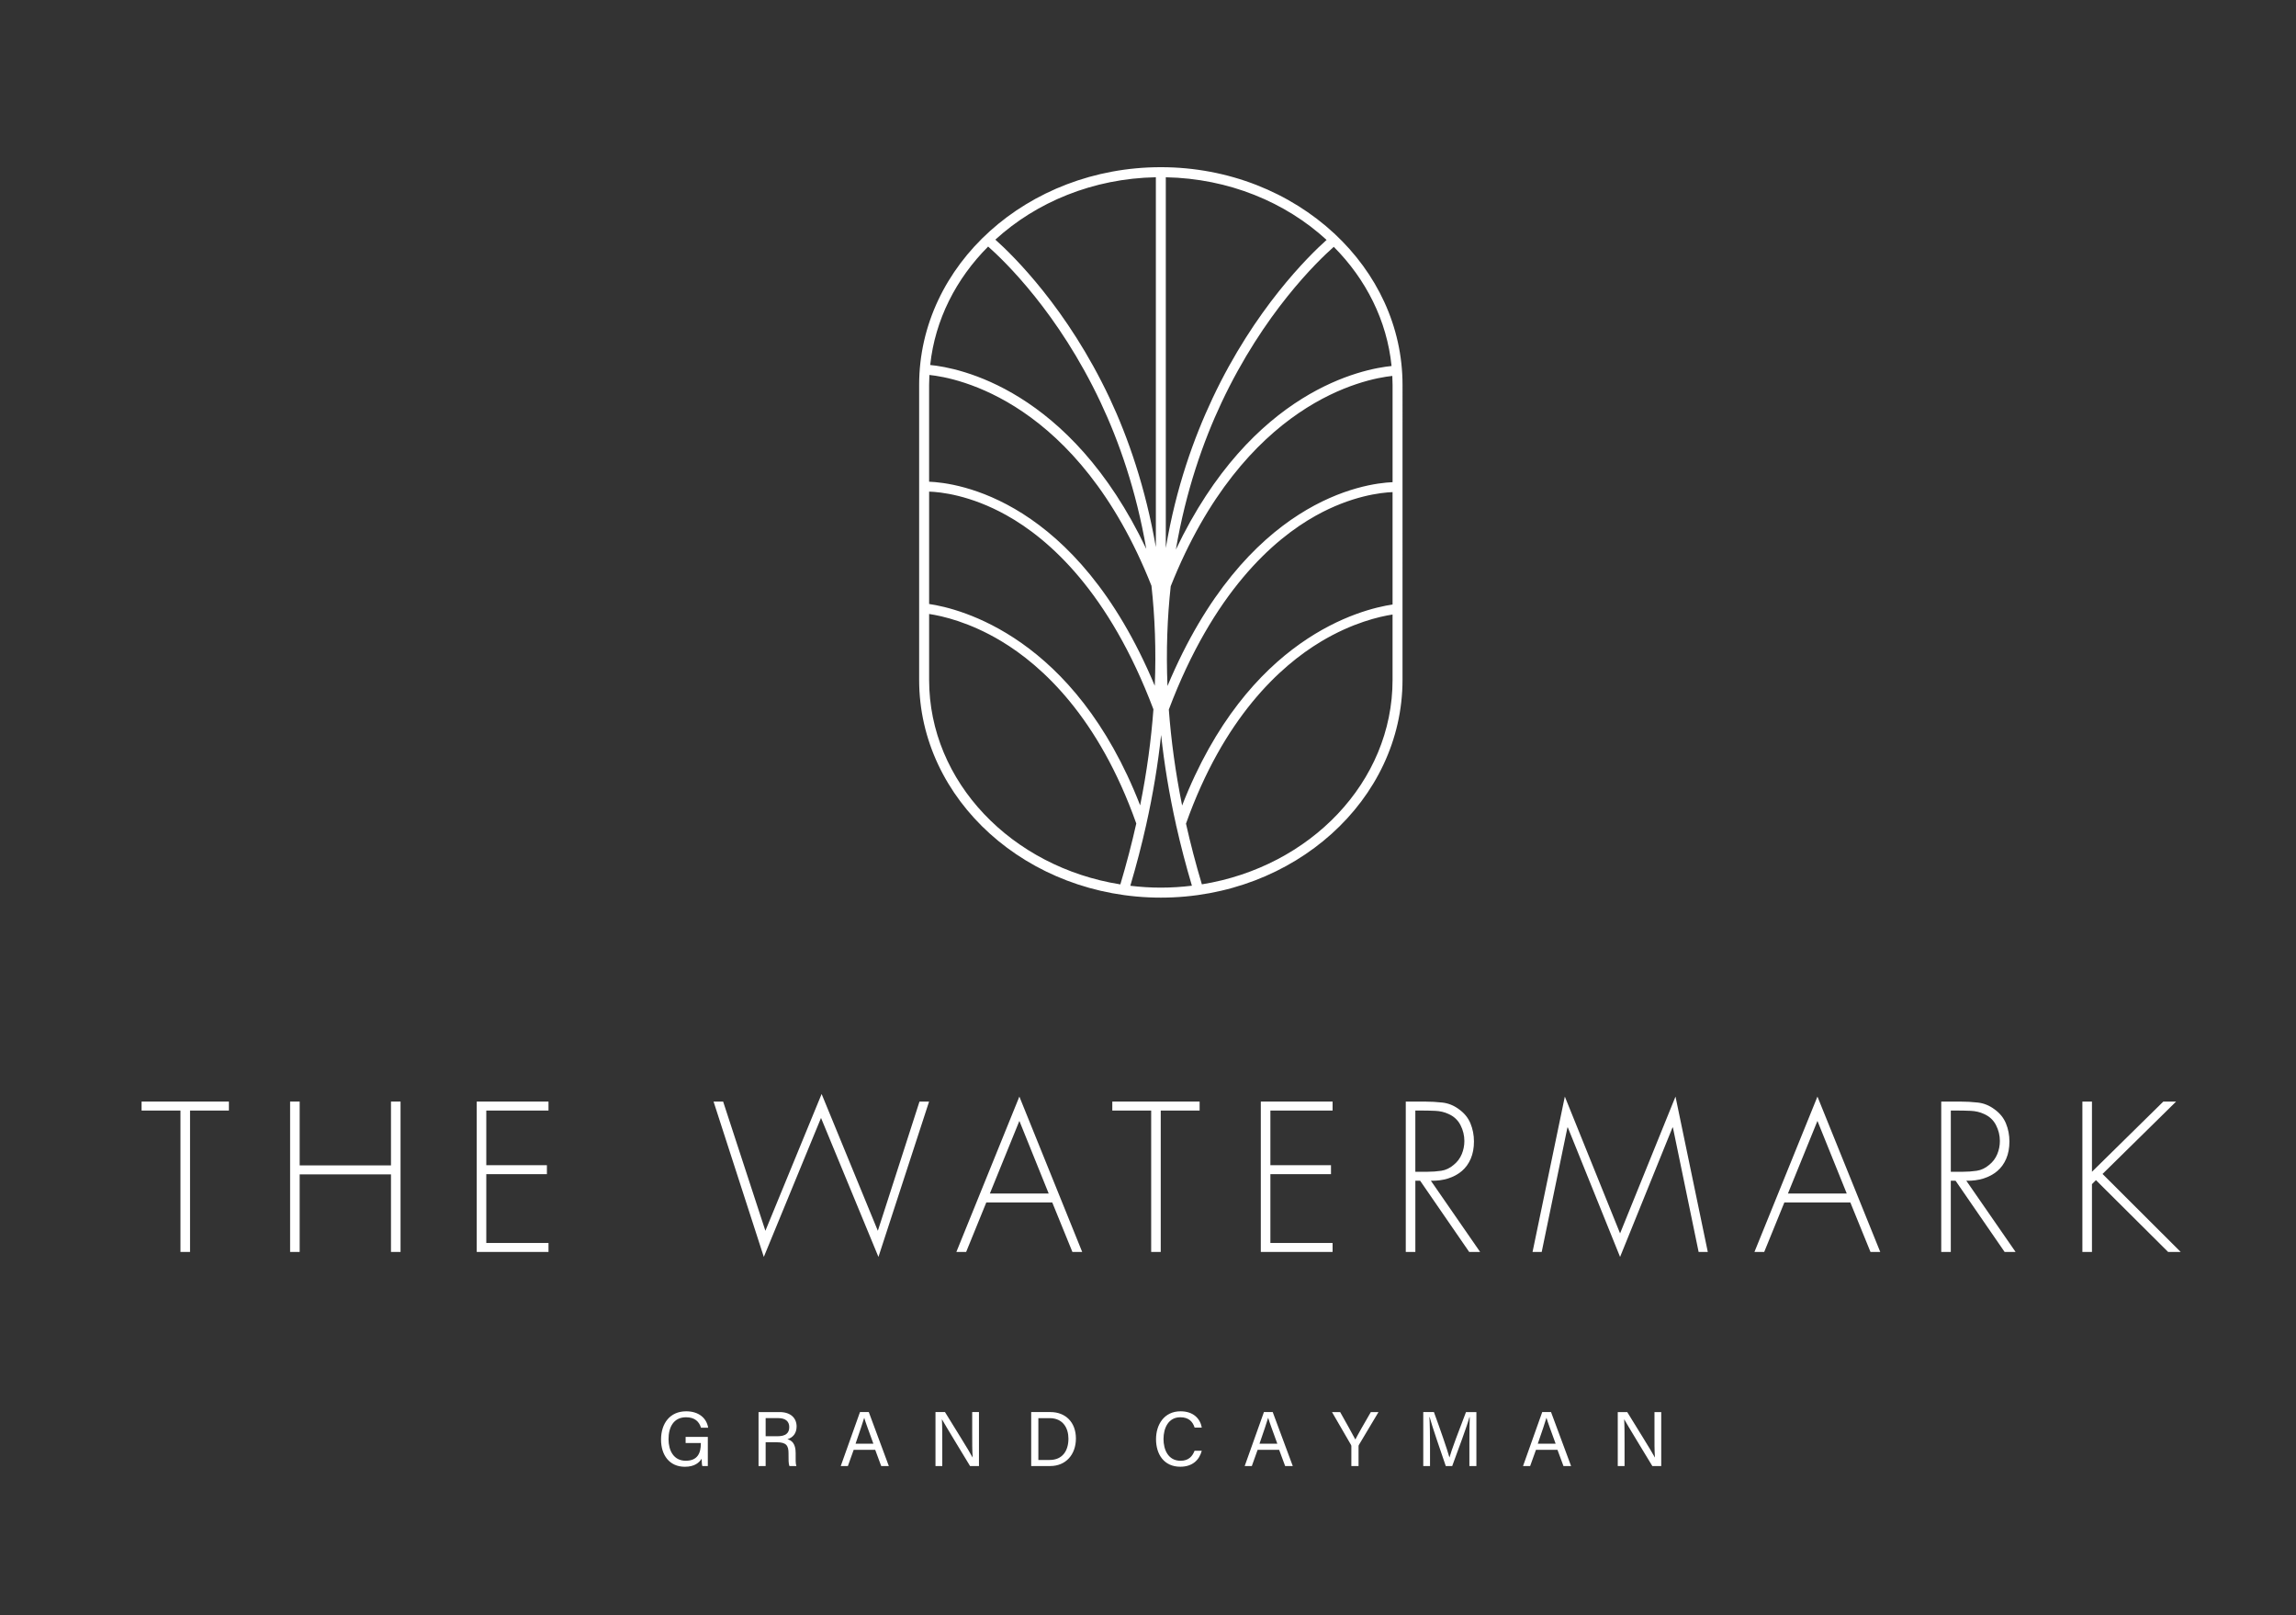 <svg xmlns="http://www.w3.org/2000/svg" xmlns:xlink="http://www.w3.org/1999/xlink" id="Layer_1" x="0px" y="0px" width="152.905px" height="107.522px" viewBox="0 0 152.905 107.522" style="enable-background:new 0 0 152.905 107.522;" xml:space="preserve"><rect x="0" y="0" width="152.905" height="107.522" fill="#333333" stroke="none"/><style type="text/css">	.st0{fill:#FFFFFF;}</style><g>	<polygon class="st0" points="9.429,73.938 12.018,73.938 12.018,83.351 12.656,83.351 12.656,73.938 15.244,73.938 15.244,73.34   9.429,73.34  "></polygon>	<polygon class="st0" points="26.038,77.589 19.957,77.589 19.957,73.34 19.32,73.34 19.32,83.351 19.957,83.351 19.957,78.187   26.038,78.187 26.038,83.351 26.675,83.351 26.675,73.34 26.038,73.34  "></polygon>	<polygon class="st0" points="31.748,83.351 36.528,83.351 36.528,82.754 32.385,82.754 32.385,78.173 36.422,78.173 36.422,77.576   32.385,77.576 32.385,73.938 36.528,73.938 36.528,73.34 31.748,73.34  "></polygon>	<polygon class="st0" points="58.461,81.944 54.717,72.835 50.972,81.944 48.158,73.34 47.52,73.34 50.867,83.683 54.677,74.429   58.501,83.683 61.873,73.34 61.235,73.34  "></polygon>	<path class="st0" d="M63.691,83.351h0.651l1.341-3.293h4.394l1.341,3.293h0.651l-4.183-10.343L63.691,83.351z M65.922,79.461  l1.965-4.833l1.952,4.833H65.922z"></path>	<polygon class="st0" points="77.301,83.351 77.301,73.938 79.89,73.938 79.89,73.34 74.075,73.34 74.075,73.938 76.664,73.938   76.664,83.351  "></polygon>	<polygon class="st0" points="88.745,73.938 88.745,73.34 83.965,73.34 83.965,83.351 88.745,83.351 88.745,82.754 84.603,82.754   84.603,78.173 88.639,78.173 88.639,77.576 84.603,77.576 84.603,73.938  "></polygon>	<path class="st0" d="M96.439,78.459c0.35-0.111,0.653-0.274,0.91-0.491c0.257-0.217,0.455-0.492,0.598-0.824  c0.141-0.332,0.213-0.714,0.213-1.149c0-0.424-0.078-0.825-0.233-1.201c-0.155-0.376-0.414-0.693-0.777-0.95  c-0.336-0.248-0.699-0.393-1.089-0.438c-0.389-0.044-0.787-0.066-1.194-0.066h-1.248v10.011h0.638v-4.74h0.319l3.266,4.74h0.729  l-3.279-4.74C95.708,78.62,96.09,78.569,96.439,78.459z M94.256,78.013v-4.076h0.412c0.291,0,0.597,0.007,0.916,0.02  c0.318,0.014,0.611,0.082,0.876,0.206c0.364,0.16,0.631,0.408,0.803,0.744c0.173,0.336,0.259,0.69,0.259,1.062  c0,0.301-0.058,0.591-0.173,0.869c-0.115,0.279-0.292,0.516-0.531,0.71c-0.256,0.221-0.535,0.354-0.836,0.399  s-0.607,0.066-0.916,0.066L94.256,78.013L94.256,78.013z"></path>	<polygon class="st0" points="107.891,82.116 104.212,73.008 102.062,83.351 102.672,83.351 104.385,75.066 104.413,75.066   107.891,83.683 111.382,75.066 111.41,75.066 113.122,83.351 113.733,83.351 111.582,73.008  "></polygon>	<path class="st0" d="M116.84,83.351h0.65l1.341-3.293h4.395l1.341,3.293h0.65l-4.182-10.343L116.84,83.351z M119.07,79.461  l1.965-4.833l1.951,4.833H119.07z"></path>	<path class="st0" d="M132.1,78.459c0.35-0.111,0.653-0.274,0.91-0.491c0.257-0.217,0.454-0.492,0.597-0.824  c0.142-0.332,0.213-0.714,0.213-1.149c0-0.424-0.077-0.825-0.232-1.201c-0.155-0.376-0.415-0.693-0.777-0.95  c-0.336-0.248-0.699-0.393-1.089-0.438c-0.389-0.044-0.788-0.066-1.195-0.066h-1.248v10.011h0.637v-4.74h0.318l3.266,4.74h0.73  l-3.28-4.74C131.368,78.62,131.751,78.569,132.1,78.459z M129.917,78.013v-4.076h0.413c0.292,0,0.596,0.007,0.916,0.02  c0.318,0.014,0.61,0.082,0.876,0.206c0.364,0.16,0.632,0.408,0.804,0.744c0.172,0.336,0.258,0.69,0.258,1.062  c0,0.301-0.058,0.591-0.173,0.869c-0.115,0.279-0.292,0.516-0.531,0.71c-0.257,0.221-0.536,0.354-0.836,0.399  c-0.301,0.044-0.606,0.066-0.916,0.066L129.917,78.013L129.917,78.013z"></path>	<polygon class="st0" points="140.021,78.159 144.92,73.34 144.069,73.34 139.317,78.013 139.317,73.34 138.679,73.34   138.679,83.351 139.317,83.351 139.317,78.837 139.582,78.571 144.388,83.351 145.225,83.351  "></polygon></g><g>	<path class="st0" d="M45.687,94.358c0.586,0,0.876,0.295,0.997,0.697h0.477c-0.103-0.642-0.629-1.094-1.463-1.094  c-1.084,0-1.675,0.809-1.675,1.885c0,1.022,0.551,1.808,1.587,1.808c0.65,0,0.959-0.281,1.116-0.535  c0.007,0.258,0.021,0.418,0.046,0.487h0.366v-1.941H45.66v0.408h1.013v0.038c0,0.607-0.2,1.142-1.005,1.142  c-0.812,0-1.146-0.69-1.146-1.43C44.521,95.024,44.853,94.358,45.687,94.358z"></path>	<path class="st0" d="M53.051,94.973c0-0.561-0.393-0.961-1.131-0.961h-1.404v3.593h0.473v-1.583h0.734  c0.645,0,0.79,0.222,0.79,0.734v0.077c0,0.337-0.005,0.618,0.06,0.773h0.463c-0.06-0.15-0.048-0.464-0.048-0.711V96.74  c0-0.625-0.256-0.843-0.549-0.922C52.784,95.724,53.051,95.44,53.051,94.973z M51.77,95.622h-0.781v-1.208h0.834  c0.488,0,0.738,0.217,0.738,0.598C52.561,95.416,52.32,95.622,51.77,95.622z"></path>	<path class="st0" d="M57.272,94.012l-1.281,3.593h0.475l0.386-1.078h1.434l0.399,1.078h0.508l-1.335-3.593H57.272z M56.977,96.119  c0.275-0.808,0.487-1.415,0.574-1.721h0.005c0.078,0.274,0.266,0.776,0.608,1.721H56.977z"></path>	<path class="st0" d="M64.745,95.415c0,0.588-0.003,1.154,0.032,1.616H64.77c-0.202-0.391-1.323-2.178-1.838-3.019H62.3v3.594h0.452  v-1.439c0-0.649,0-1.258-0.025-1.668h0.007c0.225,0.403,1.395,2.326,1.869,3.107h0.593v-3.594h-0.451L64.745,95.415L64.745,95.415z  "></path>	<path class="st0" d="M69.959,94.012h-1.285v3.593h1.268c1.043,0,1.71-0.77,1.71-1.834C71.652,94.7,70.969,94.012,69.959,94.012z   M69.905,97.201h-0.754v-2.784h0.756c0.879,0,1.247,0.656,1.247,1.366C71.153,96.596,70.751,97.201,69.905,97.201z"></path>	<path class="st0" d="M78.602,94.358c0.568,0,0.828,0.295,0.956,0.687h0.477c-0.106-0.601-0.566-1.084-1.414-1.084  c-1.092,0-1.634,0.883-1.634,1.859c0,1.015,0.541,1.831,1.616,1.831c0.816,0,1.27-0.454,1.43-1.064h-0.479  c-0.136,0.349-0.378,0.667-0.932,0.667c-0.83,0-1.137-0.744-1.137-1.448C77.486,95.078,77.809,94.358,78.602,94.358z"></path>	<path class="st0" d="M84.173,94.012l-1.281,3.593h0.475l0.386-1.078h1.434l0.399,1.078h0.508l-1.336-3.593H84.173z M83.878,96.119  c0.276-0.808,0.487-1.415,0.574-1.721h0.005c0.078,0.274,0.265,0.776,0.608,1.721H83.878z"></path>	<path class="st0" d="M90.261,95.839c-0.163-0.316-0.684-1.243-1.011-1.826h-0.544l1.264,2.18c0.016,0.025,0.025,0.06,0.025,0.095  v1.318h0.479v-1.313c0-0.051,0.009-0.069,0.022-0.092l1.306-2.188h-0.51C90.953,94.594,90.416,95.528,90.261,95.839z"></path>	<path class="st0" d="M96.533,97.024h-0.009c-0.123-0.457-0.621-1.896-1.03-3.012h-0.71v3.594h0.45v-1.432  c0-0.616-0.013-1.414-0.041-1.829h0.016c0.161,0.613,0.762,2.343,1.075,3.262h0.427c0.413-1.13,0.994-2.673,1.147-3.255h0.021  c-0.016,0.378-0.023,1.057-0.023,1.723v1.532h0.466v-3.594h-0.692C97.207,95.099,96.617,96.678,96.533,97.024z"></path>	<path class="st0" d="M102.707,94.012l-1.279,3.593h0.474l0.387-1.078h1.433l0.399,1.078h0.507l-1.335-3.593H102.707z   M102.411,96.119c0.277-0.808,0.488-1.415,0.574-1.721h0.006c0.077,0.274,0.266,0.776,0.609,1.721H102.411z"></path>	<path class="st0" d="M110.182,95.415c0,0.588-0.004,1.154,0.03,1.616h-0.007c-0.202-0.391-1.323-2.178-1.838-3.019h-0.63v3.594  h0.452v-1.439c0-0.649,0-1.258-0.026-1.668h0.007c0.225,0.403,1.395,2.326,1.87,3.107h0.592v-3.594h-0.45L110.182,95.415  L110.182,95.415z"></path></g><path class="st0" d="M93.403,25.622c0-3.902-1.725-7.446-4.519-10.053l-0.025-0.031l-0.005,0.004 c-2.927-2.717-7.021-4.411-11.547-4.411c-8.875,0-16.095,6.501-16.095,14.491V45.27c0,7.991,7.22,14.492,16.095,14.492 S93.402,53.26,93.402,45.27L93.403,25.622L93.403,25.622z M61.876,40.877c0.868,0.13,2.688,0.538,4.805,1.809 c2.725,1.636,6.484,5.073,8.991,12.14c-0.295,1.317-0.647,2.669-1.061,4.055c-7.227-1.147-12.735-6.812-12.735-13.613V40.877z  M92.74,25.622v6.48c-1.868,0.077-9.792,1.163-14.99,13.57c-0.097-2.371-0.009-4.586,0.216-6.642 c4.884-12.268,12.929-13.811,14.757-14.002C92.732,25.226,92.74,25.423,92.74,25.622z M61.894,24.964 c1.79,0.182,9.889,1.694,14.789,14.034c0.228,2.06,0.317,4.281,0.22,6.659c-5.229-12.499-13.214-13.517-15.028-13.586v-6.448 C61.876,25.402,61.883,25.182,61.894,24.964z M78.725,53.63c-0.45-2.237-0.736-4.367-0.886-6.391 c2.955-7.804,6.949-11.326,9.784-12.906c2.371-1.322,4.344-1.54,5.116-1.57v7.484C90.645,40.557,83.082,42.446,78.725,53.63z  M78.308,36.59c0.673-3.939,1.829-7.213,3.045-9.795c2.799-5.946,6.38-9.397,7.472-10.362c2.141,2.152,3.542,4.904,3.848,7.935 C90.807,24.553,83.379,25.943,78.308,36.59z M76.976,36.428c-0.687-3.951-1.853-7.315-3.077-9.917 c-2.816-5.979-6.444-9.514-7.612-10.556c2.731-2.499,6.507-4.075,10.689-4.154V36.428z M73.299,26.795 c1.211,2.572,2.364,5.831,3.038,9.749c-5.084-10.687-12.549-12.068-14.389-12.243c0.321-3.014,1.725-5.748,3.859-7.886 C66.873,17.356,70.482,20.812,73.299,26.795z M67.023,34.301c2.837,1.581,6.836,5.108,9.791,12.924 c-0.15,2.025-0.434,4.157-0.884,6.395C71.56,42.388,63.929,40.514,61.876,40.212V32.73C62.622,32.754,64.609,32.956,67.023,34.301z  M80.753,26.512c-1.246,2.648-2.432,5.925-3.115,9.972V11.802c4.192,0.08,7.976,1.662,10.708,4.171 C87.156,17.038,83.553,20.568,80.753,26.512z M76.328,54.931L76.328,54.931L76.328,54.931c0.466-2.088,0.793-4.088,0.998-6 c0.205,1.914,0.533,3.917,1,6.007l-0.009,0.024l0.015,0.005c0.291,1.3,0.639,2.635,1.045,4.002 c-0.677,0.082-1.368,0.128-2.069,0.128c-0.69,0-1.368-0.045-2.033-0.124C75.684,57.592,76.034,56.244,76.328,54.931z M80.04,58.877 c-0.413-1.382-0.763-2.729-1.058-4.04c2.507-7.051,6.261-10.483,8.983-12.118c2.092-1.256,3.894-1.67,4.774-1.805v4.356 C92.74,52.059,87.25,57.717,80.04,58.877z"></path></svg>